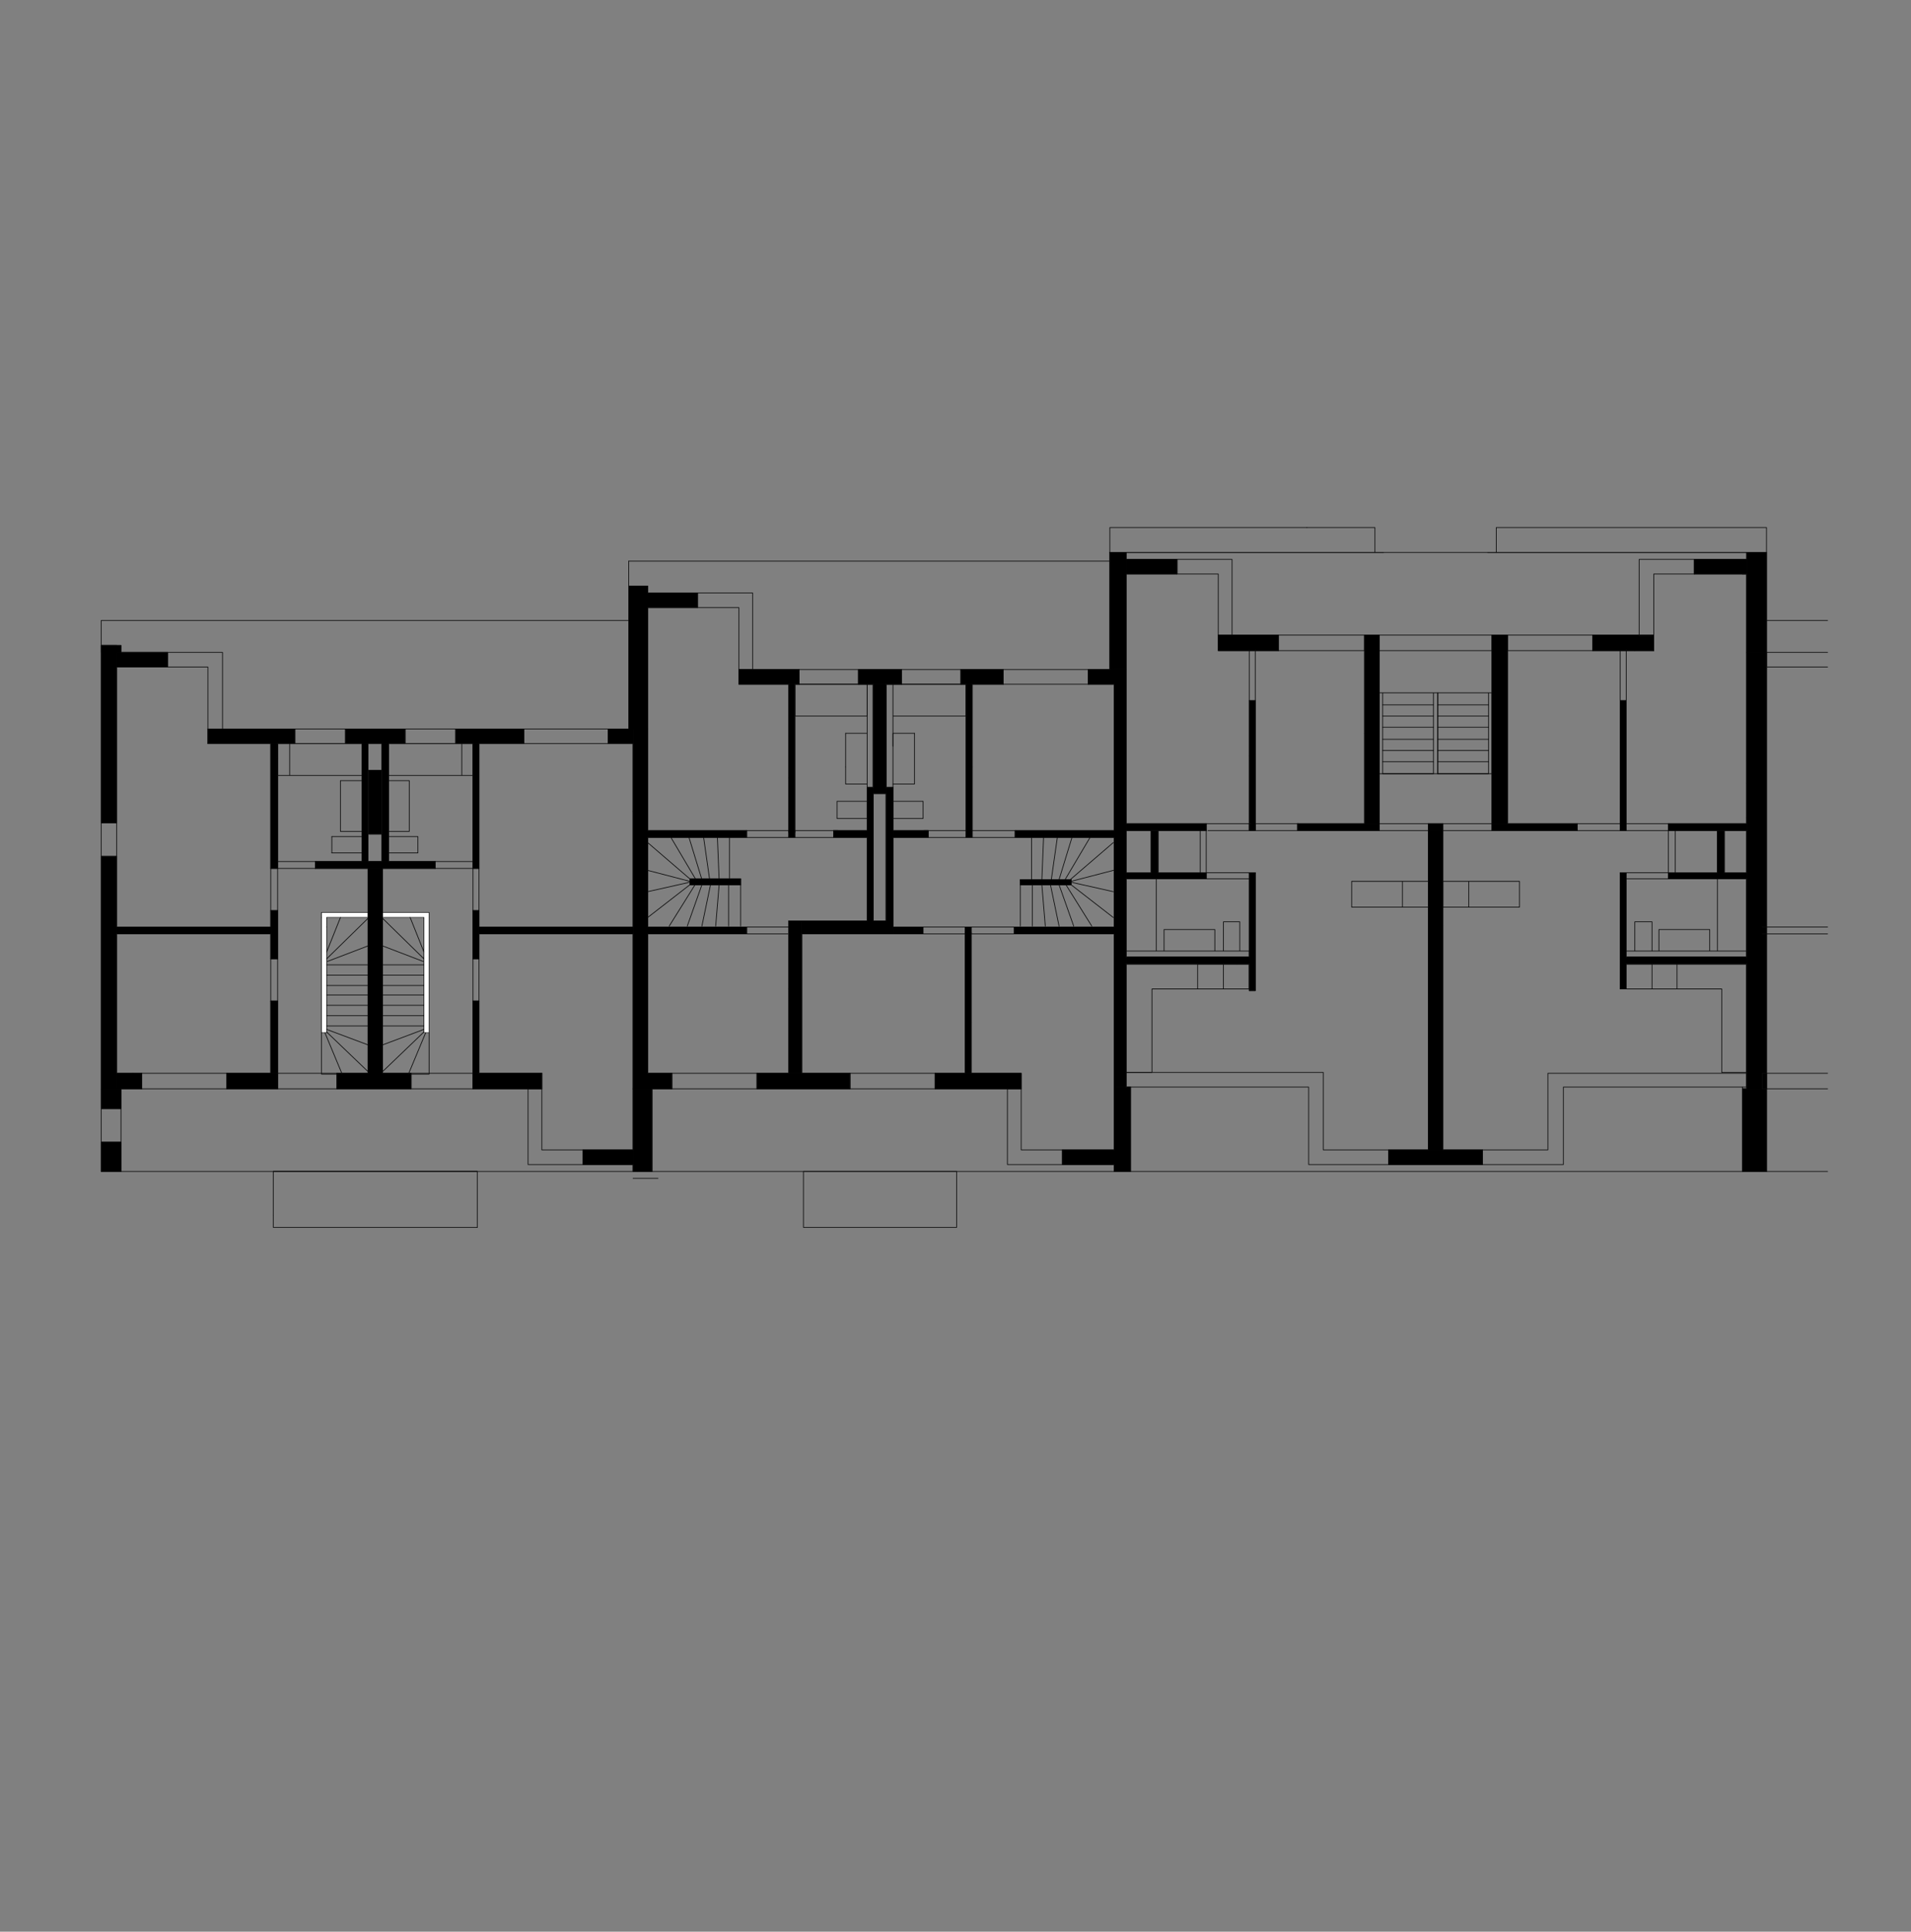 <?xml version="1.0" encoding="utf-8"?>
<!-- Generator: Adobe Illustrator 15.0.0, SVG Export Plug-In . SVG Version: 6.00 Build 0)  -->
<!DOCTYPE svg PUBLIC "-//W3C//DTD SVG 1.1//EN" "http://www.w3.org/Graphics/SVG/1.1/DTD/svg11.dtd">
<svg version="1.1" id="Ebene_1" xmlns="http://www.w3.org/2000/svg" xmlns:xlink="http://www.w3.org/1999/xlink" x="0px" y="0px"
	 width="266.457px" height="269.291px" viewBox="0 0 266.457 269.291" enable-background="new 0 0 266.457 269.291"
	 xml:space="preserve">
<rect x="0" y="0" width="266.457" height="269.291" fill="#808080" stroke="none"/>
<rect x="243.549" y="90.945" fill-rule="evenodd" clip-rule="evenodd" width="2.76" height="60.84"/>
<rect x="243.549" y="90.945" fill="none" stroke="#000000" stroke-width="0.1" stroke-linecap="round" stroke-linejoin="round" stroke-miterlimit="10" width="2.76" height="60.84"/>
<rect x="236.229" y="77.985" fill-rule="evenodd" clip-rule="evenodd" width="7.32" height="2.04"/>
<rect x="236.229" y="77.985" fill="none" stroke="#000000" stroke-width="0.1" stroke-linecap="round" stroke-linejoin="round" stroke-miterlimit="10" width="7.32" height="2.04"/>
<rect x="59.109" y="127.905" fill-rule="evenodd" clip-rule="evenodd" fill="#FFFFFF" width="0.721" height="16.08"/>
<rect x="59.109" y="127.905" fill="none" stroke="#FFFFFF" stroke-width="0.1" stroke-linecap="round" stroke-linejoin="round" stroke-miterlimit="10" width="0.721" height="16.08"/>
<rect x="53.349" y="127.186" fill-rule="evenodd" clip-rule="evenodd" fill="#FFFFFF" width="6.48" height="0.72"/>
<rect x="53.349" y="127.186" fill="none" stroke="#FFFFFF" stroke-width="0.1" stroke-linecap="round" stroke-linejoin="round" stroke-miterlimit="10" width="6.48" height="0.72"/>
<rect x="44.83" y="127.905" fill-rule="evenodd" clip-rule="evenodd" fill="#FFFFFF" width="0.72" height="16.08"/>
<rect x="44.83" y="127.905" fill="none" stroke="#FFFFFF" stroke-width="0.1" stroke-linecap="round" stroke-linejoin="round" stroke-miterlimit="10" width="0.72" height="16.08"/>
<rect x="44.83" y="127.186" fill-rule="evenodd" clip-rule="evenodd" fill="#FFFFFF" width="6.479" height="0.72"/>
<rect x="44.83" y="127.186" fill="none" stroke="#FFFFFF" stroke-width="0.1" stroke-linecap="round" stroke-linejoin="round" stroke-miterlimit="10" width="6.479" height="0.72"/>
<rect x="14.109" y="151.785" fill-rule="evenodd" clip-rule="evenodd" width="2.76" height="2.76"/>
<rect x="14.109" y="151.785" fill="none" stroke="#000000" stroke-width="0.1" stroke-linecap="round" stroke-linejoin="round" stroke-miterlimit="10" width="2.76" height="2.76"/>
<rect x="14.109" y="159.226" fill-rule="evenodd" clip-rule="evenodd" width="2.76" height="4.079"/>
<rect x="14.109" y="159.226" fill="none" stroke="#000000" stroke-width="0.1" stroke-linecap="round" stroke-linejoin="round" stroke-miterlimit="10" width="2.76" height="4.079"/>
<rect x="14.109" y="89.985" fill-rule="evenodd" clip-rule="evenodd" width="2.76" height="0.96"/>
<rect x="14.109" y="89.985" fill="none" stroke="#000000" stroke-width="0.1" stroke-linecap="round" stroke-linejoin="round" stroke-miterlimit="10" width="2.76" height="0.96"/>
<rect x="14.109" y="89.985" fill-rule="evenodd" clip-rule="evenodd" width="2.16" height="24.72"/>
<rect x="14.109" y="89.985" fill="none" stroke="#000000" stroke-width="0.1" stroke-linecap="round" stroke-linejoin="round" stroke-miterlimit="10" width="2.16" height="24.72"/>
<rect x="14.109" y="119.385" fill-rule="evenodd" clip-rule="evenodd" width="2.16" height="32.4"/>
<rect x="14.109" y="119.385" fill="none" stroke="#000000" stroke-width="0.1" stroke-linecap="round" stroke-linejoin="round" stroke-miterlimit="10" width="2.16" height="32.4"/>
<rect x="225.909" y="114.825" fill-rule="evenodd" clip-rule="evenodd" width="0.841" height="0.96"/>
<rect x="225.909" y="114.825" fill="none" stroke="#000000" stroke-width="0.1" stroke-linecap="round" stroke-linejoin="round" stroke-miterlimit="10" width="0.841" height="0.96"/>
<rect x="232.629" y="114.825" fill-rule="evenodd" clip-rule="evenodd" width="10.92" height="0.96"/>
<rect x="232.629" y="114.825" fill="none" stroke="#000000" stroke-width="0.1" stroke-linecap="round" stroke-linejoin="round" stroke-miterlimit="10" width="10.92" height="0.96"/>
<rect x="199.149" y="114.825" fill-rule="evenodd" clip-rule="evenodd" width="2.04" height="0.96"/>
<rect x="199.149" y="114.825" fill="none" stroke="#000000" stroke-width="0.1" stroke-linecap="round" stroke-linejoin="round" stroke-miterlimit="10" width="2.04" height="0.96"/>
<rect x="208.029" y="114.825" fill-rule="evenodd" clip-rule="evenodd" width="11.88" height="0.96"/>
<rect x="208.029" y="114.825" fill="none" stroke="#000000" stroke-width="0.1" stroke-linecap="round" stroke-linejoin="round" stroke-miterlimit="10" width="11.88" height="0.96"/>
<rect x="157.029" y="114.825" fill-rule="evenodd" clip-rule="evenodd" width="11.16" height="0.96"/>
<rect x="157.029" y="114.825" fill="none" stroke="#000000" stroke-width="0.1" stroke-linecap="round" stroke-linejoin="round" stroke-miterlimit="10" width="11.16" height="0.96"/>
<rect x="174.189" y="114.825" fill-rule="evenodd" clip-rule="evenodd" width="0.84" height="0.96"/>
<rect x="174.189" y="114.825" fill="none" stroke="#000000" stroke-width="0.1" stroke-linecap="round" stroke-linejoin="round" stroke-miterlimit="10" width="0.84" height="0.96"/>
<rect x="180.909" y="114.825" fill-rule="evenodd" clip-rule="evenodd" width="11.4" height="0.96"/>
<rect x="180.909" y="114.825" fill="none" stroke="#000000" stroke-width="0.1" stroke-linecap="round" stroke-linejoin="round" stroke-miterlimit="10" width="11.4" height="0.96"/>
<rect x="239.469" y="115.785" fill-rule="evenodd" clip-rule="evenodd" width="0.96" height="5.88"/>
<rect x="239.469" y="115.785" fill="none" stroke="#000000" stroke-width="0.1" stroke-linecap="round" stroke-linejoin="round" stroke-miterlimit="10" width="0.96" height="5.88"/>
<rect x="232.629" y="121.665" fill-rule="evenodd" clip-rule="evenodd" width="10.92" height="0.84"/>
<rect x="232.629" y="121.665" fill="none" stroke="#000000" stroke-width="0.1" stroke-linecap="round" stroke-linejoin="round" stroke-miterlimit="10" width="10.92" height="0.84"/>
<rect x="226.75" y="133.425" fill-rule="evenodd" clip-rule="evenodd" width="16.8" height="0.96"/>
<rect x="226.75" y="133.425" fill="none" stroke="#000000" stroke-width="0.1" stroke-linecap="round" stroke-linejoin="round" stroke-miterlimit="10" width="16.8" height="0.96"/>
<rect x="225.909" y="97.665" fill-rule="evenodd" clip-rule="evenodd" width="0.841" height="18.12"/>
<rect x="225.909" y="97.665" fill="none" stroke="#000000" stroke-width="0.1" stroke-linecap="round" stroke-linejoin="round" stroke-miterlimit="10" width="0.841" height="18.12"/>
<rect x="225.909" y="121.665" fill-rule="evenodd" clip-rule="evenodd" width="0.841" height="16.2"/>
<rect x="225.909" y="121.665" fill="none" stroke="#000000" stroke-width="0.1" stroke-linecap="round" stroke-linejoin="round" stroke-miterlimit="10" width="0.841" height="16.2"/>
<rect x="208.029" y="88.545" fill-rule="evenodd" clip-rule="evenodd" width="2.16" height="26.28"/>
<rect x="208.029" y="88.545" fill="none" stroke="#000000" stroke-width="0.1" stroke-linecap="round" stroke-linejoin="round" stroke-miterlimit="10" width="2.16" height="26.28"/>
<rect x="222.069" y="88.545" fill-rule="evenodd" clip-rule="evenodd" width="8.521" height="2.16"/>
<rect x="222.069" y="88.545" fill="none" stroke="#000000" stroke-width="0.1" stroke-linecap="round" stroke-linejoin="round" stroke-miterlimit="10" width="8.521" height="2.16"/>
<rect x="190.269" y="88.545" fill-rule="evenodd" clip-rule="evenodd" width="2.04" height="26.28"/>
<rect x="190.269" y="88.545" fill="none" stroke="#000000" stroke-width="0.1" stroke-linecap="round" stroke-linejoin="round" stroke-miterlimit="10" width="2.04" height="26.28"/>
<rect x="199.149" y="115.785" fill-rule="evenodd" clip-rule="evenodd" width="2.04" height="44.52"/>
<rect x="199.149" y="115.785" fill="none" stroke="#000000" stroke-width="0.1" stroke-linecap="round" stroke-linejoin="round" stroke-miterlimit="10" width="2.04" height="44.52"/>
<rect x="193.629" y="160.305" fill-rule="evenodd" clip-rule="evenodd" width="13.08" height="2.04"/>
<rect x="193.629" y="160.305" fill="none" stroke="#000000" stroke-width="0.1" stroke-linecap="round" stroke-linejoin="round" stroke-miterlimit="10" width="13.08" height="2.04"/>
<rect x="157.029" y="77.985" fill-rule="evenodd" clip-rule="evenodd" width="7.08" height="2.04"/>
<rect x="157.029" y="77.985" fill="none" stroke="#000000" stroke-width="0.1" stroke-linecap="round" stroke-linejoin="round" stroke-miterlimit="10" width="7.08" height="2.04"/>
<rect x="154.75" y="77.025" fill-rule="evenodd" clip-rule="evenodd" width="2.279" height="16.319"/>
<rect x="154.75" y="77.025" fill="none" stroke="#000000" stroke-width="0.1" stroke-linecap="round" stroke-linejoin="round" stroke-miterlimit="10" width="2.279" height="16.319"/>
<rect x="155.349" y="93.345" fill-rule="evenodd" clip-rule="evenodd" width="1.68" height="58.2"/>
<rect x="155.349" y="93.345" fill="none" stroke="#000000" stroke-width="0.1" stroke-linecap="round" stroke-linejoin="round" stroke-miterlimit="10" width="1.68" height="58.2"/>
<rect x="169.869" y="88.545" fill-rule="evenodd" clip-rule="evenodd" width="8.4" height="2.16"/>
<rect x="169.869" y="88.545" fill="none" stroke="#000000" stroke-width="0.1" stroke-linecap="round" stroke-linejoin="round" stroke-miterlimit="10" width="8.4" height="2.16"/>
<rect x="174.189" y="97.665" fill-rule="evenodd" clip-rule="evenodd" width="0.84" height="18.12"/>
<rect x="174.189" y="97.665" fill="none" stroke="#000000" stroke-width="0.1" stroke-linecap="round" stroke-linejoin="round" stroke-miterlimit="10" width="0.84" height="18.12"/>
<rect x="174.189" y="121.665" fill-rule="evenodd" clip-rule="evenodd" width="0.84" height="16.44"/>
<rect x="174.189" y="121.665" fill="none" stroke="#000000" stroke-width="0.1" stroke-linecap="round" stroke-linejoin="round" stroke-miterlimit="10" width="0.84" height="16.44"/>
<rect x="157.029" y="121.665" fill-rule="evenodd" clip-rule="evenodd" width="11.16" height="0.84"/>
<rect x="157.029" y="121.665" fill="none" stroke="#000000" stroke-width="0.1" stroke-linecap="round" stroke-linejoin="round" stroke-miterlimit="10" width="11.16" height="0.84"/>
<rect x="157.029" y="133.425" fill-rule="evenodd" clip-rule="evenodd" width="17.16" height="0.96"/>
<rect x="157.029" y="133.425" fill="none" stroke="#000000" stroke-width="0.1" stroke-linecap="round" stroke-linejoin="round" stroke-miterlimit="10" width="17.16" height="0.96"/>
<rect x="160.509" y="115.785" fill-rule="evenodd" clip-rule="evenodd" width="0.96" height="5.88"/>
<rect x="160.509" y="115.785" fill="none" stroke="#000000" stroke-width="0.1" stroke-linecap="round" stroke-linejoin="round" stroke-miterlimit="10" width="0.96" height="5.88"/>
<rect x="155.349" y="151.545" fill-rule="evenodd" clip-rule="evenodd" width="2.28" height="11.76"/>
<rect x="155.349" y="151.545" fill="none" stroke="#000000" stroke-width="0.1" stroke-linecap="round" stroke-linejoin="round" stroke-miterlimit="10" width="2.28" height="11.76"/>
<rect x="119.709" y="93.345" fill-rule="evenodd" clip-rule="evenodd" width="6" height="2.04"/>
<rect x="119.709" y="93.345" fill="none" stroke="#000000" stroke-width="0.1" stroke-linecap="round" stroke-linejoin="round" stroke-miterlimit="10" width="6" height="2.04"/>
<rect x="133.989" y="93.345" fill-rule="evenodd" clip-rule="evenodd" width="5.88" height="2.04"/>
<rect x="133.989" y="93.345" fill="none" stroke="#000000" stroke-width="0.1" stroke-linecap="round" stroke-linejoin="round" stroke-miterlimit="10" width="5.88" height="2.04"/>
<rect x="103.029" y="93.345" fill-rule="evenodd" clip-rule="evenodd" width="8.4" height="2.04"/>
<rect x="103.029" y="93.345" fill="none" stroke="#000000" stroke-width="0.1" stroke-linecap="round" stroke-linejoin="round" stroke-miterlimit="10" width="8.4" height="2.04"/>
<rect x="151.75" y="93.345" fill-rule="evenodd" clip-rule="evenodd" width="3.6" height="2.04"/>
<rect x="151.75" y="93.345" fill="none" stroke="#000000" stroke-width="0.1" stroke-linecap="round" stroke-linejoin="round" stroke-miterlimit="10" width="3.6" height="2.04"/>
<rect x="134.709" y="95.385" fill-rule="evenodd" clip-rule="evenodd" width="0.84" height="20.4"/>
<rect x="134.709" y="95.385" fill="none" stroke="#000000" stroke-width="0.1" stroke-linecap="round" stroke-linejoin="round" stroke-miterlimit="10" width="0.84" height="20.4"/>
<rect x="124.509" y="129.226" fill-rule="evenodd" clip-rule="evenodd" width="4.2" height="0.96"/>
<rect x="124.509" y="129.226" fill="none" stroke="#000000" stroke-width="0.1" stroke-linecap="round" stroke-linejoin="round" stroke-miterlimit="10" width="4.2" height="0.96"/>
<rect x="134.589" y="129.226" fill-rule="evenodd" clip-rule="evenodd" width="0.84" height="0.96"/>
<rect x="134.589" y="129.226" fill="none" stroke="#000000" stroke-width="0.1" stroke-linecap="round" stroke-linejoin="round" stroke-miterlimit="10" width="0.84" height="0.96"/>
<rect x="141.429" y="129.226" fill-rule="evenodd" clip-rule="evenodd" width="13.92" height="0.96"/>
<rect x="141.429" y="129.226" fill="none" stroke="#000000" stroke-width="0.1" stroke-linecap="round" stroke-linejoin="round" stroke-miterlimit="10" width="13.92" height="0.96"/>
<rect x="134.709" y="115.785" fill-rule="evenodd" clip-rule="evenodd" width="0.84" height="0.96"/>
<rect x="134.709" y="115.785" fill="none" stroke="#000000" stroke-width="0.1" stroke-linecap="round" stroke-linejoin="round" stroke-miterlimit="10" width="0.84" height="0.96"/>
<rect x="141.549" y="115.785" fill-rule="evenodd" clip-rule="evenodd" width="13.8" height="0.96"/>
<rect x="141.549" y="115.785" fill="none" stroke="#000000" stroke-width="0.1" stroke-linecap="round" stroke-linejoin="round" stroke-miterlimit="10" width="13.8" height="0.96"/>
<rect x="124.509" y="115.785" fill-rule="evenodd" clip-rule="evenodd" width="4.92" height="0.96"/>
<rect x="124.509" y="115.785" fill="none" stroke="#000000" stroke-width="0.1" stroke-linecap="round" stroke-linejoin="round" stroke-miterlimit="10" width="4.92" height="0.96"/>
<rect x="134.589" y="129.945" fill-rule="evenodd" clip-rule="evenodd" width="0.84" height="19.68"/>
<rect x="134.589" y="129.945" fill="none" stroke="#000000" stroke-width="0.1" stroke-linecap="round" stroke-linejoin="round" stroke-miterlimit="10" width="0.84" height="19.68"/>
<rect x="142.269" y="122.625" fill-rule="evenodd" clip-rule="evenodd" width="7.08" height="0.72"/>
<rect x="142.269" y="122.625" fill="none" stroke="#000000" stroke-width="0.1" stroke-linecap="round" stroke-linejoin="round" stroke-miterlimit="10" width="7.08" height="0.72"/>
<rect x="148.149" y="160.305" fill-rule="evenodd" clip-rule="evenodd" width="7.2" height="2.04"/>
<rect x="148.149" y="160.305" fill="none" stroke="#000000" stroke-width="0.1" stroke-linecap="round" stroke-linejoin="round" stroke-miterlimit="10" width="7.2" height="2.04"/>
<rect x="105.549" y="149.625" fill-rule="evenodd" clip-rule="evenodd" width="12.96" height="2.16"/>
<rect x="105.549" y="149.625" fill="none" stroke="#000000" stroke-width="0.1" stroke-linecap="round" stroke-linejoin="round" stroke-miterlimit="10" width="12.96" height="2.16"/>
<rect x="130.389" y="149.625" fill-rule="evenodd" clip-rule="evenodd" width="12" height="2.16"/>
<rect x="130.389" y="149.625" fill="none" stroke="#000000" stroke-width="0.1" stroke-linecap="round" stroke-linejoin="round" stroke-miterlimit="10" width="12" height="2.16"/>
<rect x="90.309" y="149.625" fill-rule="evenodd" clip-rule="evenodd" width="3.36" height="2.16"/>
<rect x="90.309" y="149.625" fill="none" stroke="#000000" stroke-width="0.1" stroke-linecap="round" stroke-linejoin="round" stroke-miterlimit="10" width="3.36" height="2.16"/>
<rect x="109.989" y="95.385" fill-rule="evenodd" clip-rule="evenodd" width="0.841" height="20.641"/>
<rect x="109.989" y="95.385" fill="none" stroke="#000000" stroke-width="0.1" stroke-linecap="round" stroke-linejoin="round" stroke-miterlimit="10" width="0.841" height="20.641"/>
<rect x="121.75" y="95.385" fill-rule="evenodd" clip-rule="evenodd" width="1.8" height="15.24"/>
<rect x="121.75" y="95.385" fill="none" stroke="#000000" stroke-width="0.1" stroke-linecap="round" stroke-linejoin="round" stroke-miterlimit="10" width="1.8" height="15.24"/>
<rect x="111.79" y="128.385" fill-rule="evenodd" clip-rule="evenodd" width="12.72" height="1.801"/>
<rect x="111.79" y="128.385" fill="none" stroke="#000000" stroke-width="0.1" stroke-linecap="round" stroke-linejoin="round" stroke-miterlimit="10" width="12.72" height="1.801"/>
<rect x="123.549" y="109.785" fill-rule="evenodd" clip-rule="evenodd" width="0.96" height="18.6"/>
<rect x="123.549" y="109.785" fill="none" stroke="#000000" stroke-width="0.1" stroke-linecap="round" stroke-linejoin="round" stroke-miterlimit="10" width="0.96" height="18.6"/>
<rect x="120.909" y="109.785" fill-rule="evenodd" clip-rule="evenodd" width="0.841" height="18.6"/>
<rect x="120.909" y="109.785" fill="none" stroke="#000000" stroke-width="0.1" stroke-linecap="round" stroke-linejoin="round" stroke-miterlimit="10" width="0.841" height="18.6"/>
<rect x="90.309" y="115.785" fill-rule="evenodd" clip-rule="evenodd" width="13.8" height="0.96"/>
<rect x="90.309" y="115.785" fill="none" stroke="#000000" stroke-width="0.1" stroke-linecap="round" stroke-linejoin="round" stroke-miterlimit="10" width="13.8" height="0.96"/>
<rect x="109.989" y="115.785" fill-rule="evenodd" clip-rule="evenodd" width="0.841" height="0.96"/>
<rect x="109.989" y="115.785" fill="none" stroke="#000000" stroke-width="0.1" stroke-linecap="round" stroke-linejoin="round" stroke-miterlimit="10" width="0.841" height="0.96"/>
<rect x="116.229" y="115.785" fill-rule="evenodd" clip-rule="evenodd" width="4.68" height="0.96"/>
<rect x="116.229" y="115.785" fill="none" stroke="#000000" stroke-width="0.1" stroke-linecap="round" stroke-linejoin="round" stroke-miterlimit="10" width="4.68" height="0.96"/>
<rect x="90.309" y="129.226" fill-rule="evenodd" clip-rule="evenodd" width="13.8" height="0.96"/>
<rect x="90.309" y="129.226" fill="none" stroke="#000000" stroke-width="0.1" stroke-linecap="round" stroke-linejoin="round" stroke-miterlimit="10" width="13.8" height="0.96"/>
<rect x="109.989" y="128.385" fill-rule="evenodd" clip-rule="evenodd" width="1.801" height="21.24"/>
<rect x="109.989" y="128.385" fill="none" stroke="#000000" stroke-width="0.1" stroke-linecap="round" stroke-linejoin="round" stroke-miterlimit="10" width="1.801" height="21.24"/>
<rect x="96.189" y="122.505" fill-rule="evenodd" clip-rule="evenodd" width="7.08" height="0.84"/>
<rect x="96.189" y="122.505" fill="none" stroke="#000000" stroke-width="0.1" stroke-linecap="round" stroke-linejoin="round" stroke-miterlimit="10" width="7.08" height="0.84"/>
<rect x="87.669" y="81.705" fill-rule="evenodd" clip-rule="evenodd" width="2.64" height="19.92"/>
<rect x="87.669" y="81.705" fill="none" stroke="#000000" stroke-width="0.1" stroke-linecap="round" stroke-linejoin="round" stroke-miterlimit="10" width="2.64" height="19.92"/>
<rect x="90.309" y="82.665" fill-rule="evenodd" clip-rule="evenodd" width="6.96" height="2.04"/>
<rect x="90.309" y="82.665" fill="none" stroke="#000000" stroke-width="0.1" stroke-linecap="round" stroke-linejoin="round" stroke-miterlimit="10" width="6.96" height="2.04"/>
<rect x="88.269" y="101.625" fill-rule="evenodd" clip-rule="evenodd" width="2.04" height="50.16"/>
<rect x="88.269" y="101.625" fill="none" stroke="#000000" stroke-width="0.1" stroke-linecap="round" stroke-linejoin="round" stroke-miterlimit="10" width="2.04" height="50.16"/>
<rect x="48.189" y="101.625" fill-rule="evenodd" clip-rule="evenodd" width="8.28" height="2.04"/>
<rect x="48.189" y="101.625" fill="none" stroke="#000000" stroke-width="0.1" stroke-linecap="round" stroke-linejoin="round" stroke-miterlimit="10" width="8.28" height="2.04"/>
<rect x="63.549" y="101.625" fill-rule="evenodd" clip-rule="evenodd" width="9.479" height="2.04"/>
<rect x="63.549" y="101.625" fill="none" stroke="#000000" stroke-width="0.1" stroke-linecap="round" stroke-linejoin="round" stroke-miterlimit="10" width="9.479" height="2.04"/>
<rect x="28.989" y="101.625" fill-rule="evenodd" clip-rule="evenodd" width="12.12" height="2.04"/>
<rect x="28.989" y="101.625" fill="none" stroke="#000000" stroke-width="0.1" stroke-linecap="round" stroke-linejoin="round" stroke-miterlimit="10" width="12.12" height="2.04"/>
<rect x="84.79" y="101.625" fill-rule="evenodd" clip-rule="evenodd" width="3.479" height="2.04"/>
<rect x="84.79" y="101.625" fill="none" stroke="#000000" stroke-width="0.1" stroke-linecap="round" stroke-linejoin="round" stroke-miterlimit="10" width="3.479" height="2.04"/>
<rect x="66.79" y="129.226" fill-rule="evenodd" clip-rule="evenodd" width="21.479" height="0.96"/>
<rect x="66.79" y="129.226" fill="none" stroke="#000000" stroke-width="0.1" stroke-linecap="round" stroke-linejoin="round" stroke-miterlimit="10" width="21.479" height="0.96"/>
<rect x="81.309" y="160.305" fill-rule="evenodd" clip-rule="evenodd" width="6.96" height="2.04"/>
<rect x="81.309" y="160.305" fill="none" stroke="#000000" stroke-width="0.1" stroke-linecap="round" stroke-linejoin="round" stroke-miterlimit="10" width="6.96" height="2.04"/>
<rect x="88.269" y="151.785" fill-rule="evenodd" clip-rule="evenodd" width="2.64" height="11.52"/>
<rect x="88.269" y="151.785" fill="none" stroke="#000000" stroke-width="0.1" stroke-linecap="round" stroke-linejoin="round" stroke-miterlimit="10" width="2.64" height="11.52"/>
<rect x="50.469" y="103.665" fill-rule="evenodd" clip-rule="evenodd" width="0.84" height="16.44"/>
<rect x="50.469" y="103.665" fill="none" stroke="#000000" stroke-width="0.1" stroke-linecap="round" stroke-linejoin="round" stroke-miterlimit="10" width="0.84" height="16.44"/>
<rect x="53.229" y="103.665" fill-rule="evenodd" clip-rule="evenodd" width="0.96" height="16.44"/>
<rect x="53.229" y="103.665" fill="none" stroke="#000000" stroke-width="0.1" stroke-linecap="round" stroke-linejoin="round" stroke-miterlimit="10" width="0.96" height="16.44"/>
<rect x="65.949" y="126.945" fill-rule="evenodd" clip-rule="evenodd" width="0.841" height="6.72"/>
<rect x="65.949" y="126.945" fill="none" stroke="#000000" stroke-width="0.1" stroke-linecap="round" stroke-linejoin="round" stroke-miterlimit="10" width="0.841" height="6.72"/>
<rect x="65.949" y="139.545" fill-rule="evenodd" clip-rule="evenodd" width="0.841" height="10.08"/>
<rect x="65.949" y="139.545" fill="none" stroke="#000000" stroke-width="0.1" stroke-linecap="round" stroke-linejoin="round" stroke-miterlimit="10" width="0.841" height="10.08"/>
<rect x="65.949" y="103.665" fill-rule="evenodd" clip-rule="evenodd" width="0.841" height="17.4"/>
<rect x="65.949" y="103.665" fill="none" stroke="#000000" stroke-width="0.1" stroke-linecap="round" stroke-linejoin="round" stroke-miterlimit="10" width="0.841" height="17.4"/>
<rect x="51.309" y="121.065" fill-rule="evenodd" clip-rule="evenodd" width="2.04" height="30.6"/>
<rect x="51.309" y="121.065" fill="none" stroke="#000000" stroke-width="0.1" stroke-linecap="round" stroke-linejoin="round" stroke-miterlimit="10" width="2.04" height="30.6"/>
<rect x="43.989" y="120.105" fill-rule="evenodd" clip-rule="evenodd" width="16.681" height="0.96"/>
<rect x="43.989" y="120.105" fill="none" stroke="#000000" stroke-width="0.1" stroke-linecap="round" stroke-linejoin="round" stroke-miterlimit="10" width="16.681" height="0.96"/>
<rect x="31.629" y="149.625" fill-rule="evenodd" clip-rule="evenodd" width="7.08" height="2.16"/>
<rect x="31.629" y="149.625" fill="none" stroke="#000000" stroke-width="0.1" stroke-linecap="round" stroke-linejoin="round" stroke-miterlimit="10" width="7.08" height="2.16"/>
<rect x="46.989" y="149.625" fill-rule="evenodd" clip-rule="evenodd" width="10.32" height="2.16"/>
<rect x="46.989" y="149.625" fill="none" stroke="#000000" stroke-width="0.1" stroke-linecap="round" stroke-linejoin="round" stroke-miterlimit="10" width="10.32" height="2.16"/>
<rect x="65.949" y="149.625" fill-rule="evenodd" clip-rule="evenodd" width="9.601" height="2.16"/>
<rect x="65.949" y="149.625" fill="none" stroke="#000000" stroke-width="0.1" stroke-linecap="round" stroke-linejoin="round" stroke-miterlimit="10" width="9.601" height="2.16"/>
<rect x="16.269" y="149.625" fill-rule="evenodd" clip-rule="evenodd" width="3.48" height="2.16"/>
<rect x="16.269" y="149.625" fill="none" stroke="#000000" stroke-width="0.1" stroke-linecap="round" stroke-linejoin="round" stroke-miterlimit="10" width="3.48" height="2.16"/>
<rect x="245.709" y="149.625" fill-rule="evenodd" clip-rule="evenodd" width="0.6" height="2.16"/>
<rect x="245.709" y="149.625" fill="none" stroke="#000000" stroke-width="0.1" stroke-linecap="round" stroke-linejoin="round" stroke-miterlimit="10" width="0.6" height="2.16"/>
<rect x="37.75" y="126.945" fill-rule="evenodd" clip-rule="evenodd" width="0.96" height="6.72"/>
<rect x="37.75" y="126.945" fill="none" stroke="#000000" stroke-width="0.1" stroke-linecap="round" stroke-linejoin="round" stroke-miterlimit="10" width="0.96" height="6.72"/>
<rect x="37.75" y="139.545" fill-rule="evenodd" clip-rule="evenodd" width="0.96" height="10.08"/>
<rect x="37.75" y="139.545" fill="none" stroke="#000000" stroke-width="0.1" stroke-linecap="round" stroke-linejoin="round" stroke-miterlimit="10" width="0.96" height="10.08"/>
<rect x="37.75" y="103.665" fill-rule="evenodd" clip-rule="evenodd" width="0.96" height="17.4"/>
<rect x="37.75" y="103.665" fill="none" stroke="#000000" stroke-width="0.1" stroke-linecap="round" stroke-linejoin="round" stroke-miterlimit="10" width="0.96" height="17.4"/>
<rect x="16.269" y="90.945" fill-rule="evenodd" clip-rule="evenodd" width="7.08" height="2.04"/>
<rect x="16.269" y="90.945" fill="none" stroke="#000000" stroke-width="0.1" stroke-linecap="round" stroke-linejoin="round" stroke-miterlimit="10" width="7.08" height="2.04"/>
<rect x="16.269" y="129.226" fill-rule="evenodd" clip-rule="evenodd" width="21.48" height="0.96"/>
<rect x="16.269" y="129.226" fill="none" stroke="#000000" stroke-width="0.1" stroke-linecap="round" stroke-linejoin="round" stroke-miterlimit="10" width="21.48" height="0.96"/>
<rect x="243.549" y="77.025" fill-rule="evenodd" clip-rule="evenodd" width="2.76" height="13.92"/>
<rect x="243.549" y="77.025" fill="none" stroke="#000000" stroke-width="0.1" stroke-linecap="round" stroke-linejoin="round" stroke-miterlimit="10" width="2.76" height="13.92"/>
<rect x="242.949" y="151.785" fill-rule="evenodd" clip-rule="evenodd" width="3.36" height="11.52"/>
<rect x="242.949" y="151.785" fill="none" stroke="#000000" stroke-width="0.1" stroke-linecap="round" stroke-linejoin="round" stroke-miterlimit="10" width="3.36" height="11.52"/>
<rect x="51.429" y="107.385" fill-rule="evenodd" clip-rule="evenodd" width="1.8" height="8.88"/>
<rect x="51.429" y="107.385" fill="none" stroke="#000000" stroke-width="0.1" stroke-linecap="round" stroke-linejoin="round" stroke-miterlimit="10" width="1.8" height="8.88"/>
<path fill="none" stroke="#0A0A0A" stroke-width="0.1" stroke-linecap="round" stroke-linejoin="round" stroke-miterlimit="10" d="
	M246.309,151.785v-58.56 M243.549,134.385v17.4 M243.549,122.505v10.92 M243.549,115.785v5.88 M243.549,90.945v23.88"/>
<path fill="none" stroke="#0A0A0A" stroke-width="0.1" stroke-linecap="round" stroke-linejoin="round" stroke-miterlimit="10" d="
	M45.549,143.985v-14.76 M44.83,127.905v16.08 M53.349,127.905h5.76 M59.83,127.905v-0.72 M59.83,127.186h-6.48 M59.109,143.985
	h0.721 M59.83,143.985v-16.08 M59.109,127.905v16.08 M236.229,80.025h7.32 M243.549,77.985h-7.32 M236.229,77.985v2.04
	 M245.709,130.186h9.12 M245.709,129.226h9.12 M246.309,93.226v-2.28"/>
<path fill="none" stroke="#0A0A0A" stroke-width="0.1" stroke-linecap="round" stroke-linejoin="round" stroke-miterlimit="10" d="
	M14.109,119.385v13.561 M14.109,90.945v23.76 M16.869,90.945v-0.96 M16.869,89.985h-2.76 M14.109,89.985v0.96 M14.109,163.305h2.76
	 M16.869,154.545v-2.76 M16.869,163.305v-4.079 M14.109,159.226v4.079 M14.109,151.785v2.76 M14.109,119.385h2.16H14.109
	 M16.269,114.705v4.68 M16.269,114.705h-2.16 M16.269,114.705h-2.16v4.68 M14.109,159.226h2.76H14.109 M16.869,154.545v4.681
	 M16.869,154.545h-2.76 M16.869,154.545h-2.76v4.681 M45.549,127.905h5.76 M51.309,127.905v-0.72 M51.309,127.186H44.83
	 M44.83,127.186v0.72 M44.83,143.985h0.72 M45.549,129.226v-1.32"/>
<path fill="none" stroke="#0A0A0A" stroke-width="0.1" stroke-linecap="round" stroke-linejoin="round" stroke-miterlimit="10" d="
	M93.669,149.625v2.16 M130.389,151.785v-2.16 M118.509,149.625v2.16 M134.709,116.745v-0.96 M129.429,115.785v0.96 M141.549,116.745
	v-0.96 M135.549,115.785v0.96 M141.429,130.186v-0.96 M135.429,129.226v0.72 M134.589,129.945v-0.72 M128.709,129.226v0.96
	 M133.989,95.385v-2.04 M125.709,93.345v2.04 M119.709,95.385v-2.04 M111.429,93.345v2.04 M151.75,95.385v-2.04 M139.869,93.345
	v2.04 M168.189,121.665v0.84 M174.189,121.665h0.84 M175.029,115.785h-0.84 M225.909,121.665h0.841 M226.75,115.785h-0.841
	 M232.629,122.505v-0.84 M232.629,115.785v-0.96 M219.909,114.825v0.96 M208.029,115.785v-0.96 M201.189,114.825v0.96
	 M199.149,115.785v-0.96 M192.309,114.825v0.96 M180.909,115.785v-0.96 M168.189,114.825v0.96 M16.269,129.226v-9.841
	 M16.269,114.705v-21.72 M16.269,149.625v-19.439 M14.109,132.945v18.84"/>
<path fill="none" stroke="#0A0A0A" stroke-width="0.1" stroke-linecap="round" stroke-linejoin="round" stroke-miterlimit="10" d="
	M208.029,115.785h2.4 M180.909,115.785h11.4 M157.029,115.785h11.16 M219.909,114.825h-9.72 M201.189,114.825h-2.04
	 M190.269,114.825h-9.36 M168.189,114.825h-11.16 M243.549,114.825h-10.92 M37.75,126.945h0.96 M38.709,121.065h-0.96
	 M37.75,139.545h0.96 M38.709,133.665h-0.96 M46.989,151.785v-2.16 M38.709,149.625v2.16 M65.949,151.785v-2.16 M57.309,149.625
	v2.16 M31.629,151.785v-2.16 M19.75,149.625v2.16 M43.989,121.065v-0.96 M60.669,120.105v0.96 M65.949,126.945h0.841 M66.79,121.065
	h-0.841 M65.949,139.545h0.841 M66.79,133.665h-0.841 M63.549,103.665v-2.04 M56.469,101.625v2.04 M48.189,103.665v-2.04
	 M41.109,101.625v2.04 M84.79,103.665v-2.04 M73.029,101.625v2.04 M104.109,129.226v0.96 M116.229,116.745v-0.96 M110.83,116.025
	v0.72 M109.989,116.745v-0.72 M104.109,115.785v0.96 M105.549,151.785v-2.16"/>
<path fill="none" stroke="#0A0A0A" stroke-width="0.1" stroke-linecap="round" stroke-linejoin="round" stroke-miterlimit="10" d="
	M225.909,121.665v9.48 M225.909,97.665v18.12 M226.75,134.385h16.8 M243.549,133.425h-16.8 M232.629,122.505h10.92 M239.469,121.665
	h-6.84 M243.549,121.665h-3.12 M240.429,121.665v-5.88 M240.429,115.785h-0.96 M239.469,115.785v5.88 M232.629,115.785h10.92
	 M210.429,115.785h9.479"/>
<path fill="none" stroke="#0A0A0A" stroke-width="0.1" stroke-linecap="round" stroke-linejoin="round" stroke-miterlimit="10" d="
	M222.069,90.705h5.88 M230.589,90.705v-2.16 M230.589,88.545h-8.521 M222.069,88.545v2.16 M210.189,114.825v-26.28 M210.189,88.545
	h-2.16 M208.029,88.545v26.28 M225.909,137.865h0.841 M226.75,133.425v-11.76 M226.75,115.785v-18.12 M226.75,137.865v-3.48
	 M226.75,97.665h-0.841 M225.909,131.146v6.72"/>
<path fill="none" stroke="#0A0A0A" stroke-width="0.1" stroke-linecap="round" stroke-linejoin="round" stroke-miterlimit="10" d="
	M190.269,88.545v13.681 M207.429,77.025h1.2 M191.709,77.025h1.199 M227.949,90.705h2.641"/>
<path fill="none" stroke="#0A0A0A" stroke-width="0.1" stroke-linecap="round" stroke-linejoin="round" stroke-miterlimit="10" d="
	M201.189,160.305v-31.319 M199.149,115.785v44.52 M192.309,114.825v-26.28 M192.309,88.545h-2.04 M190.269,102.226v12.6"/>
<path fill="none" stroke="#0A0A0A" stroke-width="0.1" stroke-linecap="round" stroke-linejoin="round" stroke-miterlimit="10" d="
	M155.349,116.745v4.08 M155.349,95.385v20.4 M157.029,77.985v-0.96 M157.029,93.345V80.025 M157.029,77.025h-2.279 M154.75,77.025
	v16.319 M157.029,80.025h7.08 M164.109,80.025v-2.04 M164.109,77.985h-7.08 M193.629,162.345h13.08 M206.709,162.345v-2.04
	 M199.149,160.305h-5.52 M206.709,160.305h-5.521 M193.629,160.305v2.04 M201.189,128.985v-13.2"/>
<path fill="none" stroke="#0A0A0A" stroke-width="0.1" stroke-linecap="round" stroke-linejoin="round" stroke-miterlimit="10" d="
	M174.189,97.665v7.68 M169.869,90.705h8.4 M178.269,90.705v-2.16 M178.269,88.545h-8.4 M169.869,88.545v2.16 M157.029,121.665v-5.88
	 M157.029,133.425v-10.92 M157.029,114.825v-21.48 M157.029,151.545v-17.16 M155.349,130.186v21.359 M155.349,120.825v8.4"/>
<path fill="none" stroke="#0A0A0A" stroke-width="0.1" stroke-linecap="round" stroke-linejoin="round" stroke-miterlimit="10" d="
	M157.029,134.385h15.48 M174.189,133.425h-17.16 M157.029,122.505h11.16 M160.509,121.665h-3.48 M168.189,121.665h-6.72
	 M174.189,138.105h0.84 M175.029,115.785v-18.12 M175.029,138.105v-16.44 M175.029,97.665h-0.84 M174.189,134.385v3.721
	 M174.189,121.665v11.76 M174.189,105.345v10.44"/>
<path fill="none" stroke="#0A0A0A" stroke-width="0.1" stroke-linecap="round" stroke-linejoin="round" stroke-miterlimit="10" d="
	M135.549,115.785v-8.88 M134.709,95.385v20.4 M135.549,95.385h4.319 M110.83,95.385h0.6 M123.549,95.385h2.16 M133.989,95.385h0.721
	 M119.709,95.385h2.04 M151.75,95.385h3.6 M103.029,95.385h6.96 M125.709,93.345h-6 M111.429,93.345h-8.4 M139.869,93.345h-5.88
	 M154.75,93.345h-3 M103.029,93.345v2.04 M155.349,163.305h2.28 M157.629,163.305v-11.76 M157.629,151.545h-0.601 M155.349,162.345
	v0.96 M155.349,151.545v8.76 M161.469,121.665v-5.88 M161.469,115.785h-0.96 M160.509,115.785v5.88 M172.509,134.385h1.68"/>
<path fill="none" stroke="#0A0A0A" stroke-width="0.1" stroke-linecap="round" stroke-linejoin="round" stroke-miterlimit="10" d="
	M135.429,149.625v-7.08 M134.589,129.945v19.68 M134.709,116.745h0.84 M141.549,116.745h13.8 M124.509,116.745h4.92
	 M129.429,115.785h-4.92 M155.349,115.785h-13.8 M141.429,130.186h13.92 M124.509,130.186h4.2 M135.429,129.226h-0.84
	 M128.709,129.226h-4.2 M155.349,129.226h-13.92 M135.549,106.905V95.385"/>
<path fill="none" stroke="#0A0A0A" stroke-width="0.1" stroke-linecap="round" stroke-linejoin="round" stroke-miterlimit="10" d="
	M109.989,95.385v13.08 M105.549,151.785h12.96 M130.389,151.785h12 M90.909,151.785h2.761 M142.389,151.785v-2.16 M109.989,149.625
	h-4.439 M134.589,149.625h-4.2 M93.669,149.625h-3.36 M118.509,149.625h-6.72 M142.389,149.625h-6.96 M148.149,162.345h7.2
	 M155.349,160.305h-7.2 M148.149,160.305v2.04 M142.269,123.345h7.08 M149.349,123.345v-0.72 M149.349,122.625h-7.08
	 M142.269,122.625v0.72 M135.429,142.545v-12.6"/>
<path fill="none" stroke="#0A0A0A" stroke-width="0.1" stroke-linecap="round" stroke-linejoin="round" stroke-miterlimit="10" d="
	M124.509,115.785v-2.28 M124.509,128.385v-11.64 M124.509,109.785h-0.96 M123.549,110.625v17.76 M111.79,130.186h12.72
	 M124.509,129.226v-0.841 M120.909,128.385h-9.119 M123.549,128.385h-1.8 M121.75,110.625h1.8 M123.549,109.785v-14.4
	 M121.75,95.385v14.4 M110.83,116.025V95.385 M109.989,108.465v7.561"/>
<path fill="none" stroke="#0A0A0A" stroke-width="0.1" stroke-linecap="round" stroke-linejoin="round" stroke-miterlimit="10" d="
	M109.989,128.385v9.48 M90.309,130.186h13.8 M104.109,129.226h-13.8 M116.229,116.745h4.68 M109.989,116.745h0.841 M90.309,116.745
	h13.8 M104.109,115.785h-13.8 M120.909,115.785h-4.68 M121.75,128.385v-17.76 M121.75,109.785h-0.841 M120.909,116.745v11.64
	 M120.909,109.785v6 M124.509,113.505v-3.72"/>
<path fill="none" stroke="#0A0A0A" stroke-width="0.1" stroke-linecap="round" stroke-linejoin="round" stroke-miterlimit="10" d="
	M88.269,103.665v9.48 M90.309,84.705h6.96 M97.269,84.705v-2.04 M97.269,82.665h-6.96 M90.309,82.665v-0.96 M90.309,101.625v-16.92
	 M90.309,81.705h-2.64 M87.669,81.705v19.92 M96.189,123.345h7.08 M103.269,123.345v-0.84 M103.269,122.505h-7.08 M96.189,122.505
	v0.84 M111.79,149.625v-19.439 M111.79,128.385h-1.801 M109.989,137.865v11.76"/>
<path fill="none" stroke="#0A0A0A" stroke-width="0.1" stroke-linecap="round" stroke-linejoin="round" stroke-miterlimit="10" d="
	M56.469,101.625h-4.8 M41.109,101.625h-12.12 M73.029,101.625h-9.479 M87.669,101.625h-2.88 M28.989,101.625v2.04 M90.309,129.226
	v-12.48 M90.309,115.785v-14.16 M90.309,149.625v-19.439 M88.269,130.186v21.6 M88.269,113.146v16.08"/>
<path fill="none" stroke="#0A0A0A" stroke-width="0.1" stroke-linecap="round" stroke-linejoin="round" stroke-miterlimit="10" d="
	M88.269,163.305h0.6 M90.909,163.305v-11.52 M88.269,162.345v0.96 M88.269,151.785v8.52 M81.309,162.345h6.96 M88.269,160.305h-6.96
	 M81.309,160.305v2.04 M66.79,130.186h21.479 M88.269,129.226H66.79 M54.189,103.665h2.28 M66.79,103.665h6.239 M51.309,103.665
	h1.92 M38.709,103.665h2.399 M63.549,103.665h2.399 M48.189,103.665h2.28 M84.79,103.665h3.479 M28.989,103.665h8.761
	 M51.669,101.625h-3.48"/>
<path fill="none" stroke="#0A0A0A" stroke-width="0.1" stroke-linecap="round" stroke-linejoin="round" stroke-miterlimit="10" d="
	M66.79,133.665v-3.479 M66.79,149.625v-10.08 M65.949,126.945v6.72 M65.949,139.545v10.08 M65.949,103.665v17.4 M54.189,120.105
	v-16.44 M53.229,103.665v16.44 M51.309,120.105v-16.44 M50.469,103.665v16.44 M88.869,163.305h2.04"/>
<path fill="none" stroke="#0A0A0A" stroke-width="0.1" stroke-linecap="round" stroke-linejoin="round" stroke-miterlimit="10" d="
	M19.75,149.625h-1.2 M75.549,149.625h-8.76 M53.349,121.065h7.32 M43.989,121.065h7.32 M53.229,120.105h-1.92 M50.469,120.105h-6.48
	 M60.669,120.105h-6.48 M53.349,127.186v-6.12 M53.349,149.625v-21.72 M51.309,121.065v28.56 M66.79,129.226v-2.28 M66.79,121.065
	v-17.4"/>
<path fill="none" stroke="#0A0A0A" stroke-width="0.1" stroke-linecap="round" stroke-linejoin="round" stroke-miterlimit="10" d="
	M38.709,121.065v-15.36 M38.709,133.665v-6.72 M38.709,149.625v-10.08 M37.75,130.186v3.479 M37.75,126.945v2.28 M37.75,139.545
	v10.08 M37.75,103.665v17.4 M46.989,151.785h10.32 M65.949,151.785h9.601 M31.629,151.785h7.08 M16.869,151.785h2.881
	 M75.549,151.785v-2.16 M51.309,149.625h-4.32 M37.75,149.625h-6.12 M57.309,149.625h-3.96 M18.549,149.625h-2.28"/>
<path fill="none" stroke="#0A0A0A" stroke-width="0.1" stroke-linecap="round" stroke-linejoin="round" stroke-miterlimit="10" d="
	M242.949,163.305h2.4 M246.309,163.305v-11.52 M243.549,151.785h-0.601 M242.949,151.785v11.52 M246.309,90.945v-13.92
	 M246.309,77.025h-2.76 M243.549,80.025v10.92 M243.549,77.025v0.96 M16.269,130.186h21.48 M37.75,129.226h-21.48 M16.269,92.985
	h7.08 M23.349,92.985v-2.04 M23.349,90.945h-6.48 M38.709,105.705v-2.04"/>
<path fill="none" stroke="#0A0A0A" stroke-width="0.1" stroke-linecap="round" stroke-linejoin="round" stroke-miterlimit="10" d="
	M242.949,80.025h0.601v26.04 M243.549,109.186v4.8 M243.549,128.745v4.68 M242.949,151.545v11.76 M60.669,120.105h5.279
	 M60.669,121.065h5.279 M66.79,121.065v5.88 M65.949,127.065v-6 M65.949,139.545v-5.88 M66.79,139.545v-5.88 M37.75,133.665v5.88
	 M38.709,133.665v5.88 M37.75,126.945v-5.88 M38.709,126.945v-5.88 M43.989,120.105h-5.279 M43.989,121.065h-5.279 M245.349,163.305
	h0.96"/>
<path fill="none" stroke="#0A0A0A" stroke-width="0.1" stroke-linecap="round" stroke-linejoin="round" stroke-miterlimit="10" d="
	M46.269,118.905v-2.28 M58.269,118.905v-2.28h-4.08v2.28H58.269z M65.949,108.105v-4.44h-1.56v4.44H65.949z M54.189,103.665h10.2
	 M64.389,103.665v4.44 M64.389,108.105h-10.2 M54.189,108.105v-4.44 M50.469,103.665h-10.08 M40.389,103.665v4.44 M40.389,108.105
	h10.08 M50.469,108.105v-4.44 M38.709,108.105v-4.44h1.68v4.44H38.709z M51.429,116.265h1.8 M51.429,107.385h1.8 M51.429,107.385
	v8.88 M53.229,116.265v-8.88 M243.549,115.785v5.88 M243.549,113.985v0.84 M243.549,134.385v17.16 M243.549,122.505v6.24
	 M243.549,106.065v3.12"/>
<path fill="none" stroke="#0A0A0A" stroke-width="0.1" stroke-linecap="round" stroke-linejoin="round" stroke-miterlimit="10" d="
	M124.509,102.226v1.8 M124.509,109.305h3 M127.509,109.305v-7.079 M128.709,111.705h-4.2 M124.509,111.705v2.4 M124.509,114.105h4.2
	 M128.709,114.105v-2.4 M116.709,114.105v-2.4h4.199v2.4H116.709z M120.909,99.825v-4.44H110.83v4.44H120.909z M47.469,108.825h3
	 M50.469,108.825v7.08 M50.469,115.905h-3 M47.469,115.905v-7.08 M57.069,115.905v-7.08h-2.88v7.08H57.069z M46.269,116.625h4.2
	 M50.469,116.625v2.28 M50.469,118.905h-4.2"/>
<path fill="none" stroke="#0A0A0A" stroke-width="0.1" stroke-linecap="round" stroke-linejoin="round" stroke-miterlimit="10" d="
	M117.909,102.226h3v7.079h-3v-2.399 M124.509,99.825v-4.44h10.2v4.44H124.509z M120.909,109.785v-14.4 M120.909,95.385h0.841
	 M121.75,95.385v14.4 M121.75,109.785h-0.841 M123.549,109.785v-14.4h0.96v14.4H123.549z M127.509,102.226h-3 M124.509,104.025
	v5.279"/>
<path fill="none" stroke="#0A0A0A" stroke-width="0.1" stroke-linecap="round" stroke-linejoin="round" stroke-miterlimit="10" d="
	M66.549,171.105h-28.44v-1.681 M112.029,171.105v-7.801h21.36v7.801H112.029z M14.109,89.985v-3.48 M14.109,86.505h73.561
	 M88.269,163.305h-71.4 M90.909,163.305h64.44 M157.629,163.305h85.319 M154.75,77.025h38.159 M254.83,163.305h-8.521
	 M207.429,77.025h36.12 M207.429,77.025h-14.521 M243.549,132.585v-10.08h-4.08v10.08H243.549z M243.549,133.425v-0.84h-16.8v0.84
	H243.549z M230.349,128.505v4.08 M230.349,132.585h-2.4 M227.949,132.585v-4.08 M227.949,128.505h2.4 M238.389,129.585v3
	 M238.389,132.585h-7.08 M231.309,132.585v-3 M231.309,129.585h7.08 M157.029,132.585v-10.08 M157.029,122.505h4.2 M161.229,122.505
	v10.08 M161.229,132.585h-4.2 M169.389,132.585v-3h-7.08v3H169.389z M172.869,132.585v-4.08h-2.279v4.08H172.869z M157.029,133.425
	v-0.84h17.16v0.84H157.029z M117.909,106.905v-4.68"/>
<path fill="none" stroke="#0A0A0A" stroke-width="0.1" stroke-linecap="round" stroke-linejoin="round" stroke-miterlimit="10" d="
	M154.75,77.025h36.96v-3.48h-9.48 M199.869,107.865v-11.28h-7.079v11.28H199.869z M192.309,107.865h0.48 M192.79,107.865v-11.28
	 M192.79,96.585h-0.48 M192.309,96.585v11.28 M200.469,107.865v-11.28h-0.601v11.28H200.469z M199.149,126.465v-3.6h-10.68v3.6
	H199.149z M195.549,126.465v-3.6h3.6v3.6H195.549z M160.629,149.505h-3.601v-15.12h17.16v3.48h-13.56V149.505 M246.309,86.505h8.521
	 M38.109,169.425v-6.12h28.44v7.801"/>
<path fill="none" stroke="#0A0A0A" stroke-width="0.1" stroke-linecap="round" stroke-linejoin="round" stroke-miterlimit="10" d="
	M59.109,135.945h-5.76 M59.109,138.705h-5.76 M59.109,140.146h-5.76 M59.109,141.585h-5.76 M59.109,135.945h-5.76 M59.109,137.385
	h-5.76 M45.549,133.665l5.76-5.64 M45.669,134.025l5.64-2.16 M45.549,134.505h5.76 M45.549,135.945h5.76 M45.549,138.705h5.76
	 M45.549,140.146h5.76 M45.549,141.585h5.76 M45.549,135.945h5.76 M45.549,137.385h5.76 M44.83,149.745h2.159 M59.83,149.745h-2.521
	 M45.309,143.985l2.4,5.76 M44.83,149.745v-5.76 M59.109,143.025h-5.76 M59.109,143.505l-5.76,2.16 M59.109,143.865l-5.76,5.52
	 M59.349,143.985l-2.4,5.76 M59.83,149.745v-5.76 M45.549,143.025h5.76 M45.549,143.505l5.76,2.16 M45.549,143.865l5.76,5.52
	 M246.309,77.025v-3.48h-37.68v3.48H246.309z M230.349,137.865v-3.48h3.48v3.48H230.349z M240.069,149.505v-11.64 M240.069,137.865
	H226.75 M226.75,137.865v-3.48 M226.75,134.385h16.8 M243.549,134.385v15.12 M243.549,149.505h-3.48 M207.549,107.865h-7.08v-11.28
	h7.08V107.865h0.479v-11.28h-0.479V107.865 M166.989,137.865h3.601 M170.589,137.865v-3.48 M170.589,134.385h-3.601
	 M166.989,134.385v3.48 M174.189,137.865v-3.48h-3.6v3.48H174.189z M230.349,137.865h-3.6 M226.75,137.865v-3.48 M226.75,134.385
	h3.6 M230.349,134.385v3.48 M211.869,122.865h-10.68 M201.189,122.865v3.6 M201.189,126.465h10.68 M211.869,126.465v-3.6
	 M204.79,126.465h-3.601 M201.189,126.465v-3.6 M201.189,122.865h3.601 M204.79,122.865v3.6 M182.229,73.545H154.75v3.48"/>
<path fill="none" stroke="#0A0A0A" stroke-width="0.1" stroke-linecap="round" stroke-linejoin="round" stroke-miterlimit="10" d="
	M104.109,129.226h5.88 M104.109,115.785h5.88 M104.109,116.745h5.88 M116.83,115.785h-6 M116.83,116.745h-6 M101.709,116.745v5.88
	 M100.029,116.745l0.24,5.88 M98.109,116.745l0.84,5.88 M96.069,116.745l1.8,5.88 M93.549,116.745l3.479,5.88 M90.309,117.465
	l6,5.16 M90.189,121.305l6,1.561 M90.309,124.305l5.88-1.319 M90.309,127.905l5.88-4.561 M93.309,129.105l3.6-5.761 M95.83,129.105
	l2.039-5.761 M97.869,129.105l1.2-5.761 M99.79,129.105l0.479-5.761 M101.589,129.105v-5.761 M103.269,123.345v5.761
	 M38.109,163.305h28.44 M45.549,132.705l1.92-4.8 M59.109,132.705l-1.92-4.8 M59.109,133.665l-5.76-5.64 M58.989,134.025l-5.64-2.16
	 M59.109,134.505h-5.76"/>
<path fill="none" stroke="#0A0A0A" stroke-width="0.1" stroke-linecap="round" stroke-linejoin="round" stroke-miterlimit="10" d="
	M87.669,78.226h67.08 M225.909,97.665v-6.96 M226.75,97.665v-7.08 M207.549,107.865h-7.08 M207.549,106.186h-7.08 M207.549,104.625
	h-7.08 M207.549,103.065h-7.08 M207.549,101.385h-7.08 M207.549,99.825h-7.08 M207.549,98.265h-7.08 M232.629,121.665h-5.88
	 M232.629,122.505h-5.88 M208.029,114.825h-6.84 M208.029,115.785h-6.84 M233.589,115.785v5.88 M232.629,115.785v5.88
	 M219.909,114.825h6 M219.909,115.785h6 M232.629,114.825h-5.88 M232.629,115.785h-5.88 M199.869,107.865h-7.079 M199.869,106.186
	h-7.079 M199.869,104.625h-7.079 M199.869,103.065h-7.079 M199.869,101.385h-7.079 M199.869,99.825h-7.079 M199.869,98.265h-7.079
	 M181.029,114.825h-6 M180.909,115.785h-5.76 M199.149,114.825h-6.84 M199.149,115.785h-6.84 M174.189,97.665v-7.08 M175.029,97.665
	v-7.08 M168.189,121.665h6 M168.189,122.505h6 M167.349,115.785v5.88 M168.189,115.785v5.88 M168.189,114.825h6.24 M168.429,115.785
	h5.76 M151.989,116.745l-3.479,5.88 M155.229,117.465l-6,5.16 M155.349,121.305l-6,1.561 M155.229,124.305l-5.88-1.319
	 M155.229,127.905l-5.88-4.561 M152.229,129.105l-3.6-5.761 M128.83,115.785h5.88 M128.83,116.745h5.88 M141.549,115.785h-6
	 M141.669,116.745h-6.12 M128.709,129.226h5.88 M128.709,130.186h5.88 M141.429,129.226h-6 M141.429,130.186h-6 M143.83,116.745
	v5.88 M145.509,116.745l-0.24,5.88 M147.429,116.745l-0.84,5.88 M149.469,116.745l-1.8,5.88 M149.709,129.105l-2.04-5.761
	 M147.669,129.105l-1.2-5.761 M145.75,129.105l-0.48-5.761 M143.949,129.105v-5.761 M142.269,123.345v5.761 M112.029,163.305h21.36
	 M104.109,130.186h5.76"/>
<path fill="none" stroke="#0A0A0A" stroke-width="0.1" stroke-linecap="round" stroke-linejoin="round" stroke-miterlimit="10" d="
	M208.029,88.545h-15.72v2.16 M222.069,90.705v-2.16h-11.88v2.16H222.069z M190.269,90.705v-2.16h-12v2.16H190.269z M157.029,151.545
	v-2.04h27.48v10.8h9.12v2.04h-11.16v-10.8H157.029 M164.109,77.985v2.04h5.76v8.52h1.921v-10.56H164.109 M151.75,95.385v-2.04
	h-11.881v2.04H151.75z M125.709,95.385v-2.04h8.279v2.04H125.709z M118.509,151.785v-2.16h11.88v2.16H118.509z M148.149,162.345
	v-2.04 M148.149,160.305h-5.76 M142.389,160.305v-8.52 M142.389,151.785h-1.92 M140.469,151.785v10.56 M140.469,162.345h7.68
	 M97.269,82.665v2.04h5.76v8.64h1.92v-10.68H97.269 M111.429,95.385v-2.04h8.28v2.04H111.429z M93.669,151.785v-2.16h11.88v2.16
	H93.669z M84.79,103.665v-2.04H73.029v2.04H84.79z M81.309,162.345v-2.04h-5.76v-8.52h-1.92v10.56H81.309 M41.109,103.665v-2.04
	h7.08v2.04H41.109z M56.469,103.665v-2.04h7.08v2.04H56.469z M38.709,151.785v-2.16h8.279v2.16H38.709z M57.309,151.785v-2.16h8.64
	v2.16H57.309z M254.83,90.945h-8.521 M246.309,90.945v2.04h8.521 M23.349,90.945v2.04h5.64v8.64h2.04v-10.68H23.349 M254.83,151.785
	h-9.12v-2.16h9.12 M19.75,151.785v-2.16h11.88v2.16H19.75z M87.669,81.705v-3.479"/>
<polyline fill="none" stroke="#0A0A0A" stroke-width="0.1" stroke-linecap="round" stroke-linejoin="round" stroke-miterlimit="10" points="
	192.309,90.705 208.029,90.705 208.029,88.545 "/>
<path fill="none" stroke="#0A0A0A" stroke-width="0.1" stroke-linecap="round" stroke-linejoin="round" stroke-miterlimit="10" d="
	M236.229,77.985h-7.68v10.68h2.04v-8.64h5.64V77.985 M243.549,151.545h-25.561v10.8h-11.279v-2.04h9.12v-10.68h27.72V151.545"/>
<path fill="none" stroke="#0A0A0A" stroke-width="0.1" stroke-linecap="round" stroke-linejoin="round" stroke-miterlimit="10" d="
	M91.75,164.265h-3.48"/>
<path fill="none" stroke="#0A0A0A" stroke-width="0.1" stroke-linecap="round" stroke-linejoin="round" stroke-miterlimit="10" d="
	M17.709,164.265"/>
</svg>
